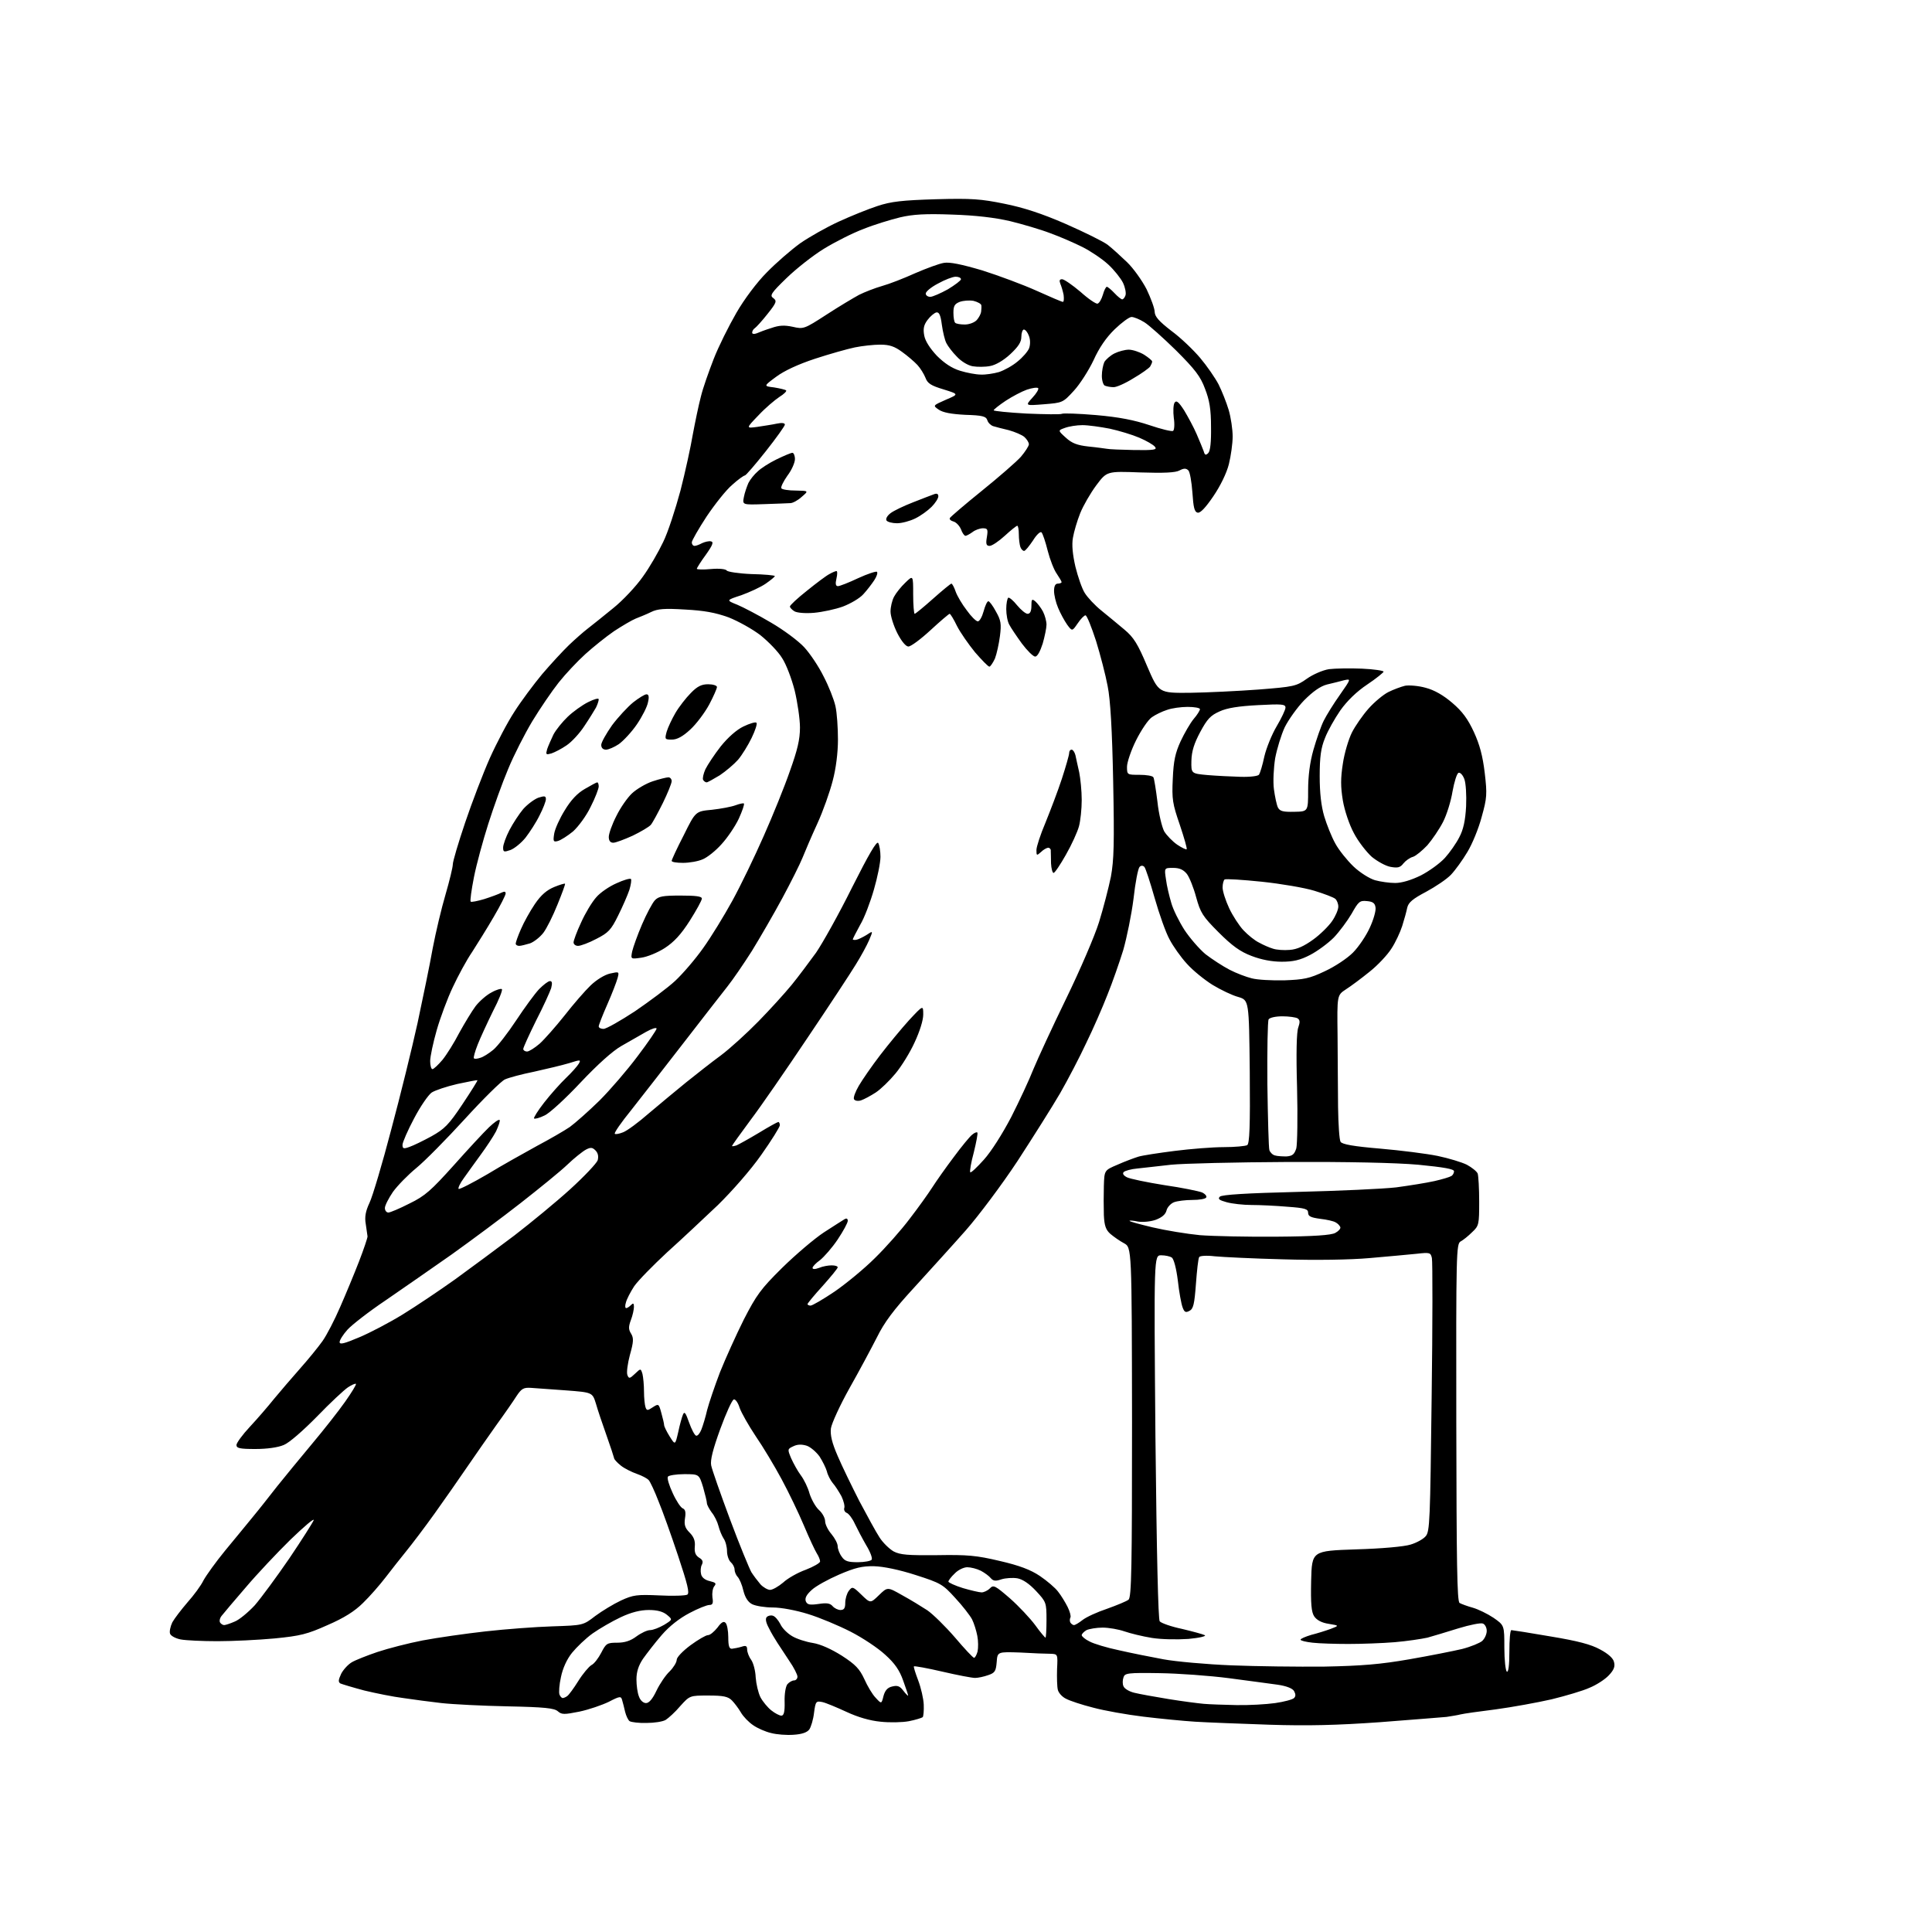 <?xml version="1.0" encoding="UTF-8" standalone="no"?>
<svg 
  version="1.1" 
  xmlns="http://www.w3.org/2000/svg" 
  xmlns:xlink="http://www.w3.org/1999/xlink" 
  xmlns:svg="http://www.w3.org/2000/svg"
  xmlns:rdf="http://www.w3.org/1999/02/22-rdf-syntax-ns#"
  xmlns:cc="http://creativecommons.org/ns#"
  xmlns:dc="http://purl.org/dc/elements/1.1/"
  viewBox="0 0 768 768"
  width="768"
  height="768"
>
<style>svg {background-color: white; }</style>"
<path stroke="none" fill="black" fill-rule="evenodd" d="M315.4,689.6C312.7,689.8 308.7,689.5 306.5,688.9C304.3,688.4 301.1,687.0 299.4,685.8C297.6,684.6 295.4,682.3 294.5,680.7C293.5,679.0 291.9,676.9 290.9,675.9C289.4,674.4 287.5,674.0 281.6,674.0C274.2,674.0 274.2,674.0 270.4,678.2C268.4,680.6 265.7,683.0 264.6,683.7C263.4,684.4 260.0,684.9 257.0,684.9C254.0,685.0 251.0,684.6 250.3,684.2C249.7,683.8 248.9,682.1 248.5,680.5C248.1,678.8 247.6,676.7 247.3,675.8C246.9,674.2 246.4,674.2 242.0,676.5C239.3,677.8 234.1,679.6 230.3,680.4C224.3,681.6 223.3,681.6 221.8,680.3C220.4,679.0 216.4,678.6 201.8,678.3C191.8,678.1 180.0,677.5 175.5,677.0C171.1,676.5 164.3,675.6 160.3,675.0C156.3,674.5 149.4,673.1 144.8,672.0C140.3,670.8 136.0,669.5 135.3,669.2C134.4,668.6 134.5,667.8 135.6,665.4C136.4,663.8 138.3,661.7 139.8,660.8C141.3,659.9 145.9,658.1 150.0,656.7C154.2,655.3 162.3,653.2 168.0,652.1C173.8,651.0 185.0,649.4 193.0,648.5C201.0,647.6 213.0,646.7 219.6,646.5C231.8,646.1 231.8,646.1 236.6,642.4C239.3,640.4 243.9,637.6 246.9,636.2C251.7,634.0 253.2,633.8 262.1,634.2C267.5,634.5 272.5,634.3 273.2,633.9C274.2,633.3 273.3,629.7 269.5,618.3C266.8,610.2 263.3,600.4 261.7,596.6C260.2,592.7 258.5,589.1 257.9,588.4C257.3,587.7 255.2,586.6 253.2,585.9C251.2,585.2 248.3,583.8 246.8,582.6C245.3,581.4 244.1,580.1 244.1,579.6C244.0,579.1 242.7,575.1 241.1,570.6C239.5,566.1 237.6,560.5 236.9,558.0C235.5,553.5 235.5,553.5 225.0,552.7C219.2,552.3 212.9,551.8 211.1,551.7C208.1,551.5 207.3,552.0 205.3,555.0C204.1,556.9 200.5,562.1 197.3,566.5C194.2,570.9 189.0,578.3 185.8,583.0C182.6,587.7 176.8,596.0 172.8,601.6C168.8,607.2 163.7,613.9 161.5,616.6C159.3,619.3 155.6,624.0 153.3,627.0C151.0,630.0 147.0,634.6 144.3,637.2C141.0,640.5 136.7,643.2 130.2,646.0C122.2,649.6 119.4,650.3 109.2,651.3C102.8,651.9 92.5,652.4 86.5,652.4C80.5,652.4 73.9,652.1 71.8,651.7C69.8,651.3 67.9,650.3 67.6,649.4C67.3,648.6 67.7,646.6 68.5,644.9C69.4,643.3 72.1,639.8 74.5,637.0C77.0,634.2 79.9,630.3 80.9,628.2C82.0,626.2 85.8,620.9 89.4,616.5C93.1,612.1 98.0,606.0 100.5,603.0C103.0,600.0 107.3,594.5 110.2,590.8C113.1,587.2 119.3,579.6 124.0,574.0C128.7,568.4 134.6,560.9 137.2,557.2C139.8,553.5 141.7,550.4 141.5,550.1C141.2,549.9 139.8,550.5 138.3,551.5C136.8,552.5 131.2,557.7 126.0,563.1C120.5,568.7 114.9,573.6 112.8,574.4C110.5,575.4 106.1,576.0 101.5,576.0C95.3,576.0 94.0,575.7 94.0,574.4C94.0,573.6 96.4,570.3 99.3,567.2C102.2,564.1 106.6,559.0 109.0,556.0C111.5,553.0 116.1,547.6 119.3,544.0C122.5,540.4 126.5,535.5 128.2,533.1C129.9,530.7 133.0,524.7 135.2,519.6C137.4,514.6 140.8,506.4 142.7,501.5C144.6,496.6 146.1,492.1 146.1,491.5C146.0,490.9 145.7,488.8 145.4,486.6C144.9,483.8 145.3,481.5 146.9,478.1C148.1,475.6 152.0,462.5 155.5,449.1C159.1,435.7 163.8,416.6 166.0,406.6C168.1,396.7 170.9,383.3 172.0,377.0C173.2,370.7 175.5,361.0 177.1,355.6C178.7,350.1 180.0,344.7 180.0,343.6C180.0,342.4 182.2,335.0 184.9,327.0C187.6,319.0 192.0,307.5 194.7,301.4C197.4,295.4 201.8,287.0 204.5,282.9C207.1,278.8 212.1,272.1 215.5,268.0C219.0,263.9 223.8,258.7 226.2,256.4C228.5,254.2 231.9,251.2 233.6,249.9C235.3,248.6 239.9,244.9 243.7,241.8C247.6,238.7 252.9,233.0 255.5,229.3C258.2,225.6 261.8,219.3 263.6,215.5C265.5,211.7 268.5,202.4 270.5,195.0C272.4,187.6 274.6,177.5 275.4,172.7C276.3,167.9 277.7,161.1 278.6,157.7C279.4,154.3 281.8,147.6 283.7,142.7C285.6,137.8 289.7,129.6 292.7,124.4C295.8,119.0 300.9,112.2 304.8,108.3C308.5,104.5 314.5,99.3 318.1,96.7C321.7,94.2 328.6,90.3 333.4,88.1C338.2,85.9 345.1,83.1 348.8,81.9C354.2,80.1 358.7,79.6 372.0,79.2C386.3,78.8 390.0,79.1 399.3,81.0C406.8,82.5 414.2,84.9 423.6,89.0C431.1,92.3 438.6,96.0 440.3,97.3C442.1,98.7 445.5,101.8 448.0,104.2C450.5,106.6 454.0,111.5 455.8,115.0C457.5,118.6 459.0,122.6 459.0,124.0C459.1,125.9 460.7,127.7 465.6,131.5C469.3,134.2 474.4,139.1 477.1,142.3C479.8,145.5 483.1,150.3 484.4,152.8C485.7,155.4 487.5,159.9 488.4,162.9C489.3,165.9 490.0,170.7 490.0,173.5C490.0,176.3 489.3,181.3 488.5,184.5C487.6,188.1 485.1,193.2 482.3,197.3C479.3,201.7 477.2,204.0 476.1,203.8C474.8,203.5 474.4,201.8 474.0,195.8C473.7,191.6 473.0,187.6 472.4,187.0C471.5,186.1 470.6,186.1 468.9,187.0C467.3,187.9 462.7,188.1 453.3,187.8C440.0,187.3 440.0,187.3 435.8,192.9C433.5,196.0 430.6,201.0 429.4,204.0C428.2,207.0 426.9,211.4 426.5,213.8C426.0,216.6 426.4,220.5 427.5,225.3C428.5,229.3 430.1,234.0 431.2,235.7C432.3,237.5 435.3,240.7 437.8,242.7C440.4,244.8 444.5,248.2 447.0,250.3C450.7,253.4 452.3,256.0 456.0,264.8C460.6,275.5 460.6,275.5 473.0,275.4C479.9,275.3 492.2,274.7 500.3,274.1C514.3,273.0 515.3,272.8 519.5,269.8C521.9,268.1 525.8,266.4 528.3,266.0C530.8,265.7 536.7,265.6 541.4,265.8C546.1,266.0 550.0,266.6 550.0,267.0C550.0,267.3 547.1,269.7 543.5,272.1C539.3,274.9 535.5,278.6 532.8,282.4C530.6,285.6 527.8,290.5 526.7,293.4C525.1,297.3 524.6,300.8 524.6,308.5C524.6,315.3 525.2,320.4 526.4,324.5C527.4,327.8 529.3,332.6 530.8,335.3C532.2,337.9 535.5,342.0 538.0,344.4C540.6,346.9 544.5,349.3 546.6,349.9C548.8,350.5 552.3,351.0 554.6,351.0C557.2,351.0 560.9,349.9 564.8,348.0C568.1,346.3 572.4,343.2 574.4,341.0C576.3,338.9 578.9,335.2 580.1,332.8C581.7,329.8 582.5,326.2 582.8,320.5C583.0,316.0 582.7,311.3 582.1,309.7C581.5,308.1 580.5,307.0 579.8,307.2C579.1,307.5 578.1,310.8 577.4,314.6C576.8,318.4 575.1,323.9 573.6,326.8C572.1,329.7 569.3,333.8 567.4,336.0C565.4,338.1 562.9,340.2 561.7,340.6C560.5,340.9 558.8,342.1 557.9,343.2C556.6,344.9 555.6,345.1 552.8,344.6C550.9,344.3 547.5,342.4 545.3,340.6C543.2,338.7 539.9,334.5 538.2,331.2C536.4,327.9 534.5,322.3 533.8,318.2C532.9,312.7 532.9,309.4 533.8,303.6C534.4,299.4 536.1,293.8 537.4,291.2C538.7,288.6 541.7,284.3 544.0,281.7C546.3,279.1 549.9,276.1 551.9,275.1C553.9,274.1 556.9,273.0 558.5,272.6C560.1,272.3 563.9,272.6 566.7,273.4C570.2,274.3 573.8,276.4 577.3,279.4C581.3,282.8 583.5,285.8 585.9,291.0C588.2,296.0 589.4,300.5 590.2,307.2C591.2,315.7 591.1,317.2 589.0,324.7C587.8,329.3 585.2,335.6 583.3,338.7C581.4,341.9 578.5,345.9 576.8,347.7C575.1,349.5 570.6,352.5 566.9,354.5C561.6,357.3 559.9,358.7 559.4,360.8C559.1,362.3 558.2,365.6 557.4,368.1C556.6,370.6 554.7,374.7 553.1,377.1C551.6,379.5 547.7,383.7 544.4,386.3C541.2,388.9 536.9,392.1 535.0,393.3C531.5,395.6 531.5,395.6 531.7,411.5C531.7,420.3 531.9,433.1 531.9,440.0C532.0,446.9 532.4,453.1 532.9,453.9C533.6,454.9 538.0,455.7 548.7,456.6C556.8,457.3 567.1,458.6 571.5,459.5C575.8,460.4 581.1,462.0 583.1,463.0C585.1,464.1 587.0,465.6 587.4,466.5C587.7,467.4 588.0,472.4 588.0,477.7C588.0,486.7 587.9,487.3 585.2,489.8C583.7,491.3 581.6,493.0 580.6,493.5C578.9,494.5 578.8,498.0 578.9,565.4C579.0,621.4 579.2,636.5 580.2,637.2C580.9,637.6 583.3,638.5 585.5,639.1C587.6,639.7 591.3,641.5 593.7,643.1C598.0,646.1 598.0,646.1 598.0,655.0C598.0,659.9 598.5,664.2 599.0,664.5C599.6,664.9 600.0,662.0 600.0,656.6C600.0,651.9 600.3,648.0 600.8,648.0C601.2,648.0 608.2,649.1 616.3,650.5C627.2,652.3 632.5,653.7 636.1,655.7C639.3,657.4 641.3,659.2 641.6,660.7C642.1,662.5 641.5,663.9 639.5,666.0C638.0,667.6 634.6,669.8 631.9,670.9C629.3,672.1 622.5,674.1 616.8,675.5C611.1,676.8 601.2,678.6 594.6,679.5C588.1,680.3 581.8,681.2 580.6,681.5C579.5,681.8 576.9,682.2 575.0,682.5C573.1,682.7 561.1,683.6 548.5,684.6C531.5,685.8 520.0,686.1 504.5,685.6C492.9,685.2 479.7,684.7 475.0,684.4C470.3,684.1 461.1,683.2 454.5,682.4C447.9,681.6 438.9,680.0 434.5,678.8C430.1,677.7 425.3,676.1 423.8,675.3C422.3,674.6 420.8,673.0 420.5,671.7C420.2,670.5 420.1,666.8 420.2,663.5C420.5,657.5 420.5,657.5 417.5,657.4C415.9,657.4 410.4,657.2 405.5,656.9C396.5,656.6 396.5,656.6 396.2,660.7C395.9,664.3 395.5,665.0 392.8,665.9C391.1,666.5 388.8,667.0 387.6,667.0C386.4,667.0 380.6,665.9 374.6,664.5C368.6,663.1 363.5,662.2 363.3,662.4C363.1,662.6 363.9,665.1 365.0,668.0C366.1,670.9 367.1,675.2 367.2,677.6C367.3,679.9 367.1,682.2 366.8,682.6C366.4,682.9 363.9,683.7 361.3,684.2C358.7,684.7 353.6,684.8 350.0,684.4C345.8,684.0 341.0,682.6 336.5,680.5C332.6,678.7 328.3,676.9 326.9,676.6C324.4,676.1 324.2,676.3 323.6,680.8C323.3,683.5 322.4,686.5 321.7,687.5C320.8,688.7 318.7,689.4 315.4,689.6zM310.6,682.0C311.6,682.0 312.0,680.5 311.9,676.5C311.8,673.4 312.3,670.4 313.0,669.5C313.7,668.7 314.9,668.0 315.6,668.0C316.4,668.0 317.0,667.3 317.0,666.5C317.0,665.7 315.6,662.9 313.8,660.3C312.1,657.7 309.9,654.4 309.0,653.0C308.1,651.6 306.5,649.0 305.6,647.1C304.4,644.9 304.2,643.4 304.8,642.8C305.4,642.2 306.5,642.0 307.3,642.3C308.2,642.6 309.4,644.1 310.2,645.6C310.9,647.2 313.0,649.3 314.9,650.4C316.7,651.5 320.5,652.7 323.1,653.1C326.2,653.6 330.4,655.5 334.7,658.2C340.1,661.7 341.7,663.4 343.6,667.5C344.8,670.2 346.8,673.6 348.1,674.9C350.4,677.4 350.4,677.4 351.2,674.2C351.8,672.0 352.8,670.8 354.7,670.4C356.7,669.9 357.7,670.2 359.1,672.1C360.1,673.4 361.0,674.3 361.0,674.0C361.0,673.7 360.1,671.0 359.0,668.0C357.6,664.0 355.7,661.2 351.9,657.8C349.0,655.1 342.8,651.0 338.1,648.6C333.4,646.2 325.8,643.0 321.2,641.6C316.4,640.1 310.5,639.0 307.2,639.0C304.1,639.0 300.4,638.4 299.0,637.7C297.4,636.9 296.2,635.1 295.5,632.3C295.0,630.0 293.9,627.5 293.2,626.8C292.6,626.2 292.0,624.8 292.0,623.9C292.0,623.0 291.3,621.7 290.5,621.0C289.7,620.3 289.0,618.3 289.0,616.6C289.0,614.9 288.4,612.6 287.6,611.5C286.9,610.4 286.0,608.2 285.6,606.6C285.2,605.0 284.0,602.5 282.9,601.2C281.9,599.8 281.0,598.2 281.0,597.5C281.0,596.9 280.3,594.0 279.5,591.2C277.9,586.0 277.9,586.0 272.0,586.0C268.8,586.0 265.8,586.5 265.5,587.0C265.1,587.6 266.0,590.5 267.4,593.5C268.8,596.6 270.6,599.3 271.4,599.6C272.4,600.0 272.7,601.1 272.3,603.5C271.9,606.1 272.3,607.4 274.1,609.2C275.8,610.9 276.4,612.5 276.2,614.7C276.0,617.0 276.4,618.2 277.9,619.2C279.3,620.0 279.6,620.8 279.0,622.0C278.5,622.9 278.4,624.6 278.7,625.8C279.0,627.1 280.3,628.1 282.1,628.5C284.5,629.1 284.9,629.4 283.9,630.6C283.3,631.4 283.0,633.3 283.2,635.0C283.6,637.3 283.3,638.0 282.0,638.0C281.0,638.0 277.5,639.4 274.1,641.2C270.1,643.3 266.1,646.4 263.0,650.0C260.4,653.0 257.1,657.3 255.6,659.4C253.8,662.1 253.0,664.6 253.0,667.6C253.0,669.9 253.4,673.0 254.0,674.4C254.5,675.9 255.7,677.0 256.8,677.0C258.0,677.0 259.4,675.4 261.0,672.0C262.3,669.3 264.6,665.9 266.2,664.4C267.7,662.9 269.0,660.8 269.0,659.8C269.0,658.8 271.4,656.3 274.5,654.0C277.5,651.8 280.6,650.0 281.4,650.0C282.3,650.0 283.9,648.6 285.2,647.0C286.7,644.9 287.7,644.3 288.4,645.1C289.0,645.6 289.5,648.2 289.5,650.8C289.5,654.4 289.9,655.5 291.0,655.4C291.8,655.3 293.5,655.0 294.8,654.6C296.5,654.0 297.0,654.3 297.0,655.7C297.0,656.7 297.7,658.6 298.6,659.8C299.5,661.1 300.3,664.2 300.4,666.8C300.6,669.4 301.4,672.9 302.3,674.7C303.2,676.4 305.2,678.8 306.6,679.9C308.1,681.1 309.9,682.0 310.6,682.0zM491.5,677.8C496.4,677.9 503.4,677.5 506.9,677.0C510.4,676.5 513.8,675.6 514.4,675.0C515.1,674.3 515.1,673.5 514.4,672.2C513.7,671.1 511.3,670.2 507.9,669.7C504.9,669.3 496.2,668.1 488.5,667.1C480.8,666.1 468.3,665.2 460.8,665.1C448.2,664.9 447.1,665.1 446.6,666.8C446.2,667.9 446.2,669.5 446.6,670.3C446.9,671.2 448.8,672.4 450.9,672.9C452.9,673.4 459.0,674.5 464.5,675.4C470.0,676.3 476.3,677.1 478.5,677.3C480.7,677.5 486.6,677.7 491.5,677.8zM223.7,675.0C224.1,675.0 225.0,674.6 225.5,674.2C226.1,673.8 228.1,671.1 229.9,668.2C231.7,665.3 234.1,662.5 235.1,661.9C236.2,661.4 237.9,659.1 239.0,657.0C240.9,653.3 241.3,653.0 245.3,653.0C248.3,653.0 250.6,652.3 253.0,650.5C254.9,649.1 257.3,648.0 258.4,648.0C259.6,648.0 262.1,647.0 264.0,645.9C267.4,643.8 267.4,643.8 265.1,641.9C263.5,640.6 261.2,640.0 257.9,640.0C254.6,640.0 250.9,640.9 246.7,642.9C243.3,644.5 238.3,647.4 235.6,649.3C232.8,651.3 229.2,654.8 227.4,657.0C225.3,659.6 223.7,663.2 223.0,666.6C222.3,669.7 222.1,672.8 222.4,673.6C222.7,674.4 223.3,675.0 223.7,675.0zM526.5,662.5C541.4,662.2 548.7,661.6 560.2,659.6C568.3,658.2 577.8,656.3 581.2,655.5C584.7,654.6 588.3,653.1 589.2,652.3C590.2,651.4 591.0,649.6 591.0,648.3C591.0,647.0 590.3,645.7 589.5,645.4C588.7,645.0 584.3,645.9 579.7,647.3C575.2,648.7 569.6,650.4 567.4,651.0C565.1,651.5 559.2,652.4 554.4,652.8C549.5,653.2 541.2,653.5 536.0,653.5C530.8,653.5 524.4,653.3 521.8,653.0C519.1,652.7 517.0,652.2 517.0,651.8C517.0,651.4 518.9,650.6 521.2,649.9C523.6,649.3 527.1,648.2 529.0,647.5C532.4,646.2 532.4,646.2 528.2,645.5C525.4,645.1 523.4,644.0 522.4,642.5C521.3,640.8 521.0,637.6 521.2,628.4C521.5,616.5 521.5,616.5 539.0,615.9C549.3,615.6 558.2,614.8 560.7,614.0C563.1,613.3 565.8,611.8 566.7,610.7C568.4,608.9 568.5,604.5 569.1,555.6C569.5,526.4 569.5,501.4 569.2,500.1C568.7,497.9 568.4,497.8 563.1,498.4C560.0,498.7 551.6,499.5 544.5,500.1C536.7,500.8 523.0,501.0 510.0,500.6C498.2,500.3 486.0,499.7 482.9,499.4C479.6,499.0 477.0,499.2 476.7,499.7C476.3,500.3 475.8,505.1 475.4,510.4C474.8,518.4 474.4,520.3 472.8,521.1C471.3,521.9 470.8,521.6 470.1,519.7C469.6,518.4 468.7,513.6 468.2,509.0C467.6,504.2 466.6,500.4 465.8,499.9C465.1,499.4 463.2,499.0 461.6,499.0C458.7,499.0 458.7,499.0 459.3,571.1C459.8,618.3 460.4,643.7 461.0,644.5C461.6,645.2 465.5,646.6 469.8,647.5C474.0,648.5 478.1,649.6 478.9,650.0C479.7,650.4 476.8,651.1 472.4,651.5C467.9,651.8 461.7,651.7 457.9,651.1C454.2,650.5 449.3,649.3 447.0,648.5C444.7,647.7 440.8,647.0 438.3,647.0C435.9,647.0 433.0,647.5 431.9,648.0C430.9,648.6 430.0,649.5 430.0,650.0C430.0,650.5 431.4,651.7 433.1,652.5C434.7,653.4 440.0,655.0 444.8,656.0C449.6,657.1 457.6,658.7 462.5,659.6C467.4,660.5 479.6,661.6 489.5,662.0C499.4,662.4 516.0,662.6 526.5,662.5zM387.2,659.0C387.6,659.0 388.2,657.9 388.6,656.5C388.9,655.1 388.9,652.3 388.5,650.3C388.1,648.2 387.2,645.3 386.4,643.7C385.6,642.2 382.6,638.3 379.7,635.2C374.8,629.8 374.0,629.3 364.0,626.1C357.5,624.0 351.2,622.7 347.5,622.6C342.7,622.5 339.9,623.2 333.6,625.9C329.2,627.8 324.3,630.5 322.7,632.0C320.6,633.9 319.9,635.2 320.3,636.5C320.9,637.9 321.8,638.1 325.4,637.6C328.6,637.1 330.0,637.3 331.0,638.5C331.7,639.3 333.1,640.0 334.1,640.0C335.5,640.0 336.0,639.3 336.0,637.2C336.0,635.6 336.6,633.5 337.4,632.4C338.8,630.6 339.0,630.6 342.4,633.9C346.0,637.4 346.0,637.4 349.4,634.1C352.8,630.8 352.8,630.8 358.6,634.1C361.9,635.9 366.3,638.6 368.6,640.1C370.8,641.6 375.8,646.5 379.6,650.9C383.4,655.4 386.8,659.0 387.2,659.0zM415.6,651.0C415.8,651.0 416.0,647.8 416.0,644.0C416.0,637.1 415.9,636.8 411.9,632.5C409.2,629.6 406.6,627.8 404.4,627.4C402.6,627.1 399.7,627.3 398.1,627.8C395.8,628.6 394.9,628.5 393.9,627.4C393.2,626.5 391.4,625.2 389.9,624.4C388.3,623.6 385.9,623.0 384.5,623.0C383.1,623.0 380.8,624.1 379.5,625.5C378.1,626.8 377.0,628.3 377.0,628.7C377.0,629.1 379.6,630.3 382.8,631.3C385.9,632.2 389.3,633.0 390.2,633.0C391.1,633.0 392.6,632.3 393.5,631.4C394.9,629.9 395.6,630.3 401.5,635.4C405.0,638.5 409.5,643.3 411.5,646.0C413.5,648.8 415.4,651.0 415.6,651.0zM89.1,646.0C89.6,646.0 91.5,645.4 93.3,644.6C95.1,643.9 98.7,640.9 101.3,638.1C103.8,635.2 110.0,626.8 115.0,619.5C120.0,612.1 124.3,605.3 124.7,604.3C125.0,603.3 120.9,606.8 115.5,612.0C110.2,617.2 102.1,625.8 97.7,631.0C93.2,636.2 88.9,641.3 88.2,642.2C87.4,643.1 87.1,644.4 87.5,645.0C87.8,645.5 88.6,646.0 89.1,646.0zM426.9,646.0C427.4,646.0 428.9,645.1 430.3,644.0C431.8,642.8 436.2,640.8 440.1,639.5C444.0,638.1 447.9,636.5 448.6,635.9C449.8,635.0 450.0,622.9 450.0,565.3C449.9,495.9 449.9,495.9 446.8,494.2C445.1,493.3 442.7,491.6 441.4,490.5C439.6,488.9 439.0,487.3 438.8,483.0C438.7,480.0 438.7,474.7 438.8,471.4C439.0,465.2 439.0,465.2 444.2,463.0C447.1,461.7 450.9,460.3 452.5,459.8C454.1,459.3 460.7,458.3 467.0,457.5C473.3,456.7 482.1,456.0 486.5,456.0C490.9,456.0 495.1,455.6 495.8,455.2C496.7,454.5 497.0,448.0 496.8,426.0C496.5,397.6 496.5,397.6 492.2,396.3C489.9,395.7 485.3,393.5 482.0,391.5C478.8,389.5 474.2,385.8 471.8,383.1C469.4,380.5 466.3,376.1 464.9,373.4C463.4,370.7 460.8,363.3 459.0,357.0C457.2,350.7 455.4,345.1 454.9,344.6C454.3,344.0 453.6,344.0 453.0,344.6C452.4,345.2 451.3,350.8 450.6,357.2C449.8,363.6 447.9,372.8 446.5,377.7C445.0,382.5 442.2,390.6 440.2,395.5C438.3,400.4 434.5,409.1 431.8,414.6C429.2,420.2 424.5,429.2 421.4,434.6C418.2,440.1 410.6,452.1 404.5,461.5C398.3,470.9 389.0,483.3 383.9,489.1C378.7,495.0 369.5,505.1 363.5,511.7C355.2,520.7 351.5,525.7 348.6,531.6C346.4,535.9 341.5,545.1 337.7,551.8C333.9,558.6 330.6,565.8 330.3,567.8C330.0,570.5 330.7,573.5 333.0,578.8C334.7,582.8 338.6,590.8 341.6,596.7C344.7,602.5 348.2,609.0 349.6,611.1C350.9,613.2 353.5,615.7 355.2,616.7C357.9,618.1 360.9,618.3 372.5,618.2C384.6,618.0 388.1,618.3 397.4,620.5C405.2,622.3 409.7,624.0 413.4,626.5C416.2,628.4 419.5,631.2 420.6,632.7C421.8,634.2 423.5,637.0 424.4,638.8C425.3,640.6 425.8,642.5 425.5,643.0C425.2,643.6 425.2,644.5 425.5,645.0C425.8,645.5 426.5,646.0 426.9,646.0zM306.1,632.0C307.1,632.0 309.4,630.7 311.3,629.1C313.1,627.4 317.2,625.1 320.3,624.0C323.4,622.8 326.0,621.3 326.0,620.7C326.0,620.0 325.4,618.6 324.7,617.5C324.0,616.4 321.7,611.5 319.6,606.5C317.5,601.5 313.5,593.2 310.7,588.0C307.9,582.8 303.3,575.1 300.4,570.9C297.6,566.7 294.7,561.6 294.0,559.6C293.4,557.6 292.3,556.1 291.7,556.3C291.0,556.5 288.6,561.8 286.3,568.1C283.4,576.1 282.3,580.4 282.7,582.5C283.0,584.1 286.4,593.8 290.2,604.0C294.0,614.2 297.9,623.6 298.7,625.0C299.6,626.4 301.2,628.5 302.3,629.8C303.4,631.0 305.2,632.0 306.1,632.0zM341.0,621.0C343.7,621.0 346.2,620.5 346.5,620.0C346.9,619.4 345.9,616.8 344.3,614.2C342.8,611.6 340.8,607.8 339.8,605.7C338.9,603.7 337.4,601.7 336.6,601.4C335.8,601.1 335.4,600.2 335.6,599.5C335.9,598.8 335.4,596.7 334.5,594.8C333.5,593.0 332.0,590.6 331.0,589.5C330.1,588.4 329.0,586.3 328.7,584.9C328.3,583.5 327.0,580.9 325.8,579.0C324.5,577.2 322.2,575.2 320.7,574.7C318.8,574.1 317.0,574.1 315.4,574.9C313.0,576.0 313.0,576.1 314.5,579.7C315.4,581.7 317.1,584.8 318.3,586.4C319.6,588.1 321.2,591.4 321.8,593.7C322.5,595.9 324.1,598.9 325.5,600.2C326.9,601.4 328.0,603.5 328.0,604.7C328.0,605.9 329.1,608.2 330.5,609.8C331.9,611.5 333.0,613.6 333.0,614.7C333.0,615.7 333.7,617.6 334.6,618.8C335.8,620.6 337.1,621.0 341.0,621.0zM269.6,569.3C270.2,566.4 271.1,563.2 271.5,562.3C272.1,560.9 272.6,561.7 273.9,565.4C274.9,568.2 276.1,570.5 276.7,570.7C277.3,570.9 278.2,569.8 278.8,568.3C279.4,566.8 280.5,563.2 281.1,560.5C281.8,557.8 284.1,551.0 286.2,545.5C288.4,540.0 292.7,530.5 295.7,524.5C300.7,514.8 302.4,512.4 310.9,504.0C316.2,498.8 323.7,492.4 327.5,489.9C331.4,487.4 335.1,485.0 335.8,484.6C336.5,484.2 337.0,484.4 337.0,485.3C337.0,486.1 335.2,489.4 333.0,492.7C330.8,496.0 327.6,499.6 326.0,500.9C324.3,502.1 323.0,503.5 323.0,504.0C323.0,504.6 324.0,504.6 325.6,504.0C327.0,503.4 329.2,503.0 330.6,503.0C331.9,503.0 333.0,503.3 333.0,503.8C333.0,504.2 330.3,507.5 327.0,511.2C323.7,514.8 321.0,518.1 321.0,518.4C321.0,518.7 321.6,519.0 322.2,519.0C322.9,519.0 327.2,516.5 331.8,513.4C336.3,510.3 343.6,504.3 347.8,500.1C352.1,495.9 358.3,488.9 361.6,484.5C365.0,480.1 369.0,474.5 370.6,472.0C372.2,469.5 376.0,464.1 379.1,460.0C382.2,455.8 385.5,451.8 386.4,451.1C387.3,450.3 388.3,449.9 388.5,450.2C388.8,450.4 388.1,454.0 387.1,458.1C386.0,462.1 385.4,465.7 385.7,466.0C386.0,466.3 388.4,464.0 391.1,461.0C394.0,457.8 398.5,450.7 402.0,444.0C405.2,437.7 409.2,429.1 410.8,425.0C412.5,420.9 418.3,408.3 423.8,397.0C429.3,385.7 435.2,372.0 436.9,366.5C438.6,361.0 440.7,352.9 441.6,348.5C442.8,341.9 443.0,335.4 442.5,310.5C442.1,290.3 441.4,278.0 440.3,272.7C439.5,268.4 437.4,260.3 435.7,254.8C433.9,249.3 432.1,244.7 431.5,244.6C431.0,244.6 429.6,246.0 428.4,247.8C426.2,251.0 426.2,251.0 424.2,248.3C423.1,246.7 421.5,243.8 420.6,241.6C419.7,239.5 419.0,236.5 419.0,234.9C419.0,233.0 419.5,232.0 420.5,232.0C421.3,232.0 422.0,231.7 422.0,231.4C422.0,231.1 421.1,229.6 420.1,228.1C419.0,226.6 417.4,222.5 416.5,219.0C415.6,215.4 414.5,212.1 414.0,211.6C413.5,211.2 412.0,212.6 410.6,214.9C409.1,217.1 407.6,219.0 407.1,219.0C406.6,219.0 405.9,218.3 405.6,217.4C405.3,216.5 405.0,214.3 405.0,212.4C405.0,210.5 404.7,209.0 404.4,209.0C404.0,209.0 401.8,210.8 399.4,213.0C397.0,215.2 394.3,217.0 393.4,217.0C392.1,217.0 391.8,216.3 392.3,213.5C392.8,210.4 392.6,210.0 390.7,210.0C389.5,210.0 387.6,210.7 386.6,211.5C385.5,212.3 384.2,213.0 383.8,213.0C383.3,213.0 382.5,211.8 382.0,210.4C381.4,209.0 380.1,207.6 379.0,207.3C377.9,207.0 377.3,206.4 377.6,205.9C377.9,205.4 383.6,200.5 390.3,195.1C397.0,189.7 404.0,183.6 405.8,181.6C407.5,179.6 409.0,177.3 409.0,176.6C409.0,175.9 408.2,174.6 407.2,173.7C406.3,172.9 403.5,171.7 401.0,171.0C398.5,170.4 395.7,169.7 394.8,169.4C393.9,169.1 392.8,168.1 392.5,167.1C392.0,165.5 390.6,165.1 383.7,164.9C378.1,164.6 374.8,164.0 373.1,162.8C370.8,161.2 370.8,161.2 376.0,158.9C381.2,156.7 381.2,156.7 375.1,154.8C370.1,153.3 368.7,152.4 367.9,150.2C367.3,148.7 365.9,146.4 364.7,145.1C363.5,143.8 360.7,141.4 358.6,139.9C355.6,137.7 353.6,137.0 349.9,137.0C347.3,137.0 342.7,137.5 339.8,138.1C336.9,138.7 329.8,140.7 324.0,142.6C317.3,144.8 311.7,147.4 308.5,149.8C303.5,153.5 303.5,153.5 307.7,154.0C310.1,154.4 312.2,154.9 312.5,155.2C312.8,155.5 311.6,156.7 309.8,157.8C308.0,159.0 304.2,162.2 301.5,165.1C296.5,170.3 296.5,170.3 301.0,169.7C303.5,169.3 307.0,168.8 308.8,168.4C310.7,168.0 312.0,168.1 312.0,168.8C312.0,169.3 308.6,174.1 304.4,179.4C300.2,184.7 296.5,189.0 296.1,189.0C295.7,189.0 293.4,190.6 291.1,192.7C288.7,194.7 284.2,200.4 280.9,205.3C277.7,210.2 275.0,214.9 275.0,215.6C275.0,216.4 275.5,217.0 276.1,217.0C276.7,217.0 278.0,216.5 279.1,215.9C280.2,215.4 281.8,215.0 282.6,215.2C283.8,215.4 283.3,216.7 280.6,220.5C278.6,223.2 277.0,225.8 277.0,226.1C277.0,226.4 279.5,226.5 282.6,226.2C285.9,225.9 288.5,226.2 288.9,226.8C289.2,227.3 293.7,228.0 298.7,228.2C303.8,228.3 308.0,228.7 308.0,229.0C308.0,229.3 306.4,230.6 304.4,232.0C302.4,233.4 298.0,235.4 294.7,236.6C288.6,238.6 288.6,238.6 293.1,240.4C295.5,241.4 301.6,244.6 306.5,247.5C311.5,250.4 317.4,254.8 319.7,257.3C322.0,259.8 325.5,265.0 327.4,268.9C329.4,272.7 331.5,278.0 332.1,280.7C332.7,283.3 333.1,289.3 333.1,294.0C333.1,299.2 332.3,305.6 331.0,310.4C329.9,314.7 327.2,322.4 324.9,327.4C322.6,332.4 320.0,338.5 319.0,341.0C318.0,343.5 314.4,350.7 311.0,357.0C307.6,363.3 302.1,372.8 298.9,378.0C295.6,383.2 291.2,389.6 289.2,392.1C287.2,394.6 279.3,404.8 271.7,414.6C264.1,424.4 254.7,436.5 250.9,441.3C247.0,446.1 244.0,450.4 244.4,450.7C244.7,451.0 246.2,450.7 247.7,450.1C249.3,449.5 253.9,446.1 258.0,442.5C262.1,439.0 268.8,433.5 272.7,430.3C276.7,427.1 282.9,422.2 286.6,419.5C290.2,416.8 296.9,410.7 301.5,406.0C306.1,401.3 312.0,394.8 314.7,391.5C317.4,388.2 321.7,382.4 324.4,378.7C327.0,374.9 333.5,363.3 338.7,352.8C345.4,339.5 348.5,334.2 349.1,335.1C349.6,335.9 350.0,338.4 350.0,340.6C350.0,342.9 348.8,348.8 347.4,353.6C346.0,358.5 343.6,364.9 341.9,367.7C340.3,370.6 339.0,373.2 339.0,373.4C339.0,373.6 339.6,373.7 340.3,373.6C341.1,373.5 342.9,372.6 344.4,371.7C347.1,369.9 347.1,369.9 345.5,373.7C344.6,375.8 342.2,380.2 340.2,383.4C338.2,386.7 329.6,399.8 321.1,412.4C312.6,425.1 302.4,439.9 298.3,445.3C294.3,450.7 291.0,455.3 291.0,455.5C291.0,455.8 291.8,455.6 292.8,455.3C293.7,454.9 297.7,452.7 301.7,450.3C305.6,447.9 309.1,446.0 309.4,446.0C309.7,446.0 310.0,446.6 310.0,447.3C310.0,448.0 306.7,453.3 302.6,459.1C298.4,465.1 291.0,473.5 285.4,479.0C279.9,484.2 270.9,492.7 265.2,497.8C259.6,503.0 253.7,509.0 252.1,511.3C250.6,513.6 249.1,516.5 248.8,517.8C248.4,519.0 248.5,520.0 248.9,520.0C249.3,520.0 250.1,519.5 250.8,518.8C251.7,517.9 252.0,518.0 252.0,519.5C252.0,520.5 251.5,522.9 250.8,524.7C249.8,527.4 249.8,528.5 250.9,530.2C251.9,531.9 251.9,533.3 250.4,538.6C249.5,542.0 249.0,545.6 249.4,546.6C250.0,548.1 250.3,548.1 252.4,546.1C254.7,543.9 254.7,543.9 255.4,546.2C255.7,547.5 256.0,550.6 256.0,553.2C256.0,555.7 256.3,558.5 256.6,559.4C257.1,560.8 257.4,560.8 259.5,559.4C261.8,557.9 261.9,558.0 262.9,561.7C263.5,563.8 264.0,566.0 264.0,566.5C264.0,567.0 265.0,569.1 266.2,571.0C268.4,574.5 268.4,574.5 269.6,569.3zM142.8,531.6C147.1,529.8 154.9,525.7 160.1,522.5C165.3,519.3 174.7,513.0 181.0,508.5C187.3,503.9 197.9,496.1 204.5,491.1C211.1,486.0 221.1,477.8 226.7,472.7C232.3,467.6 237.2,462.4 237.6,461.2C238.0,459.6 237.7,458.3 236.7,457.3C235.5,456.1 234.8,456.0 232.9,457.0C231.6,457.7 228.2,460.4 225.5,463.0C222.8,465.6 214.4,472.4 207.0,478.2C199.6,484.0 187.2,493.2 179.5,498.7C171.8,504.1 160.0,512.3 153.3,516.9C146.6,521.4 139.8,526.7 138.1,528.6C136.4,530.5 135.0,532.7 135.0,533.5C135.0,534.6 136.9,534.1 142.8,531.6zM507.5,491.6C522.3,491.5 529.2,491.0 530.8,490.1C532.1,489.4 533.0,488.4 532.8,487.8C532.5,487.1 531.7,486.3 530.9,485.9C530.1,485.4 527.4,484.8 524.8,484.5C521.1,484.0 520.0,483.5 520.0,482.1C520.0,480.6 518.8,480.2 511.8,479.7C507.2,479.3 500.8,479.0 497.5,479.0C494.2,479.0 489.8,478.5 487.6,477.9C484.7,477.1 484.0,476.6 484.9,475.7C485.7,474.9 495.5,474.3 515.8,473.8C532.1,473.4 549.8,472.6 555.0,472.0C560.2,471.3 567.1,470.2 570.2,469.5C573.3,468.8 576.3,467.9 576.9,467.5C577.5,467.2 578.0,466.3 578.0,465.6C578.0,464.7 574.0,464.0 563.8,463.0C554.8,462.2 535.5,461.8 512.0,461.9C491.4,462.0 470.4,462.5 465.5,463.0C460.6,463.6 454.5,464.2 452.1,464.5C449.7,464.7 447.2,465.4 446.7,465.9C446.1,466.5 446.6,467.3 448.0,468.0C449.2,468.6 455.9,470.0 462.8,471.1C469.8,472.1 476.5,473.5 477.8,474.0C479.1,474.6 479.8,475.5 479.5,476.0C479.2,476.6 476.7,477.0 474.0,477.0C471.3,477.0 468.0,477.4 466.7,477.9C465.4,478.4 464.0,479.9 463.7,481.2C463.3,482.8 461.8,484.0 459.4,484.9C457.4,485.6 454.4,485.9 452.4,485.6C450.5,485.2 449.0,485.1 449.0,485.3C449.0,485.6 453.2,486.7 458.2,487.9C463.3,489.1 471.8,490.5 477.0,491.0C482.2,491.4 495.9,491.7 507.5,491.6zM154.4,482.0C155.1,482.0 158.9,480.4 162.8,478.4C169.0,475.4 171.4,473.2 180.4,463.2C186.1,456.8 192.4,450.0 194.4,448.1C196.4,446.2 198.2,444.9 198.6,445.2C198.9,445.5 198.2,447.5 197.2,449.7C196.1,451.8 193.3,456.0 191.1,459.0C188.9,462.0 185.9,466.2 184.4,468.3C182.9,470.3 182.0,472.3 182.3,472.6C182.6,472.9 187.7,470.3 193.7,466.8C199.6,463.2 208.6,458.2 213.5,455.5C218.4,452.9 224.3,449.5 226.5,448.0C228.7,446.4 234.0,441.7 238.3,437.5C242.6,433.2 249.4,425.3 253.5,419.8C257.6,414.4 261.0,409.4 261.0,408.9C261.0,408.3 259.1,408.9 256.8,410.2C254.4,411.6 250.0,414.1 247.0,415.8C243.5,417.8 237.6,423.1 230.8,430.3C224.9,436.6 218.5,442.5 216.5,443.4C214.5,444.4 212.6,444.9 212.3,444.6C212.0,444.4 213.8,441.5 216.3,438.3C218.8,435.1 222.7,430.7 225.0,428.5C227.3,426.3 229.6,423.7 230.1,422.8C231.0,421.2 230.7,421.2 226.3,422.6C223.6,423.4 217.4,424.9 212.4,426.0C207.4,427.0 202.2,428.4 200.7,429.1C199.3,429.7 192.1,436.8 184.8,444.8C177.5,452.8 168.8,461.6 165.5,464.3C162.2,467.0 158.0,471.3 156.2,473.8C154.5,476.3 153.0,479.2 153.0,480.2C153.0,481.2 153.6,482.0 154.4,482.0zM511.4,459.7C513.8,459.5 514.5,458.9 515.3,456.5C515.7,454.9 515.9,444.0 515.6,432.3C515.2,418.8 515.4,410.1 516.1,408.4C516.8,406.3 516.8,405.5 515.8,404.8C515.1,404.4 512.4,404.0 509.8,404.0C507.1,404.0 504.8,404.5 504.3,405.2C503.9,405.9 503.7,417.5 503.8,431.0C504.0,444.5 504.3,456.3 504.6,457.2C504.9,458.1 505.9,459.1 506.8,459.3C507.7,459.6 509.8,459.7 511.4,459.7zM162.8,455.9C164.3,455.4 168.2,453.5 171.5,451.7C176.7,448.8 178.4,447.1 183.8,439.0C187.2,433.9 189.9,429.6 189.8,429.4C189.6,429.3 186.0,430.0 181.8,430.9C177.5,431.9 173.0,433.4 171.6,434.3C170.3,435.2 167.1,439.8 164.6,444.6C162.1,449.3 160.0,454.1 160.0,455.1C160.0,456.6 160.4,456.8 162.8,455.9zM342.3,437.4C341.1,437.8 339.9,437.6 339.5,437.0C339.1,436.4 340.0,434.0 341.4,431.6C342.8,429.2 346.6,423.7 349.9,419.4C353.2,415.1 358.4,408.8 361.4,405.5C367.0,399.5 367.0,399.5 367.0,403.3C367.0,405.6 365.6,410.0 363.6,414.3C361.8,418.3 358.4,423.8 356.0,426.7C353.6,429.6 350.1,433.0 348.1,434.3C346.1,435.6 343.5,437.0 342.3,437.4zM171.9,425.0C172.4,425.0 174.2,423.3 175.9,421.3C177.6,419.2 180.6,414.4 182.6,410.5C184.7,406.7 187.6,401.9 189.1,399.9C190.6,398.0 193.4,395.5 195.4,394.5C197.3,393.4 199.2,392.9 199.5,393.2C199.9,393.5 198.3,397.5 196.0,401.9C193.8,406.4 191.0,412.4 189.9,415.2C188.8,418.0 188.1,420.5 188.4,420.7C188.6,421.0 189.8,420.9 190.9,420.5C192.1,420.2 194.4,418.7 196.1,417.3C197.8,415.9 201.9,410.6 205.2,405.6C208.5,400.6 212.6,395.0 214.3,393.2C216.0,391.5 217.9,390.0 218.6,390.0C219.5,390.0 219.6,390.8 219.1,392.8C218.6,394.3 216.0,400.1 213.1,405.7C210.3,411.4 208.0,416.4 208.0,417.0C208.0,417.5 208.7,418.0 209.5,418.0C210.3,418.0 212.5,416.6 214.5,414.9C216.4,413.2 220.9,408.1 224.4,403.7C227.9,399.2 232.6,393.8 234.8,391.7C237.1,389.5 240.3,387.5 242.5,387.0C246.1,386.2 246.2,386.2 245.5,388.8C245.1,390.3 243.3,395.0 241.4,399.3C239.5,403.6 238.0,407.5 238.0,408.0C238.0,408.6 238.9,409.0 239.9,409.0C241.0,409.0 246.6,405.8 252.4,402.0C258.1,398.1 265.4,392.7 268.4,389.9C271.4,387.1 276.4,381.3 279.5,376.9C282.6,372.6 287.8,364.1 291.1,358.1C294.4,352.1 300.0,340.5 303.6,332.3C307.2,324.2 311.9,312.6 314.0,306.5C317.0,298.1 318.0,294.0 318.0,289.2C318.0,285.8 317.0,279.1 315.9,274.5C314.7,269.8 312.5,264.0 310.9,261.6C309.4,259.1 305.5,255.1 302.4,252.6C299.2,250.1 293.4,246.9 289.6,245.4C284.3,243.5 279.9,242.7 272.3,242.3C264.2,241.8 261.4,242.0 258.8,243.3C257.0,244.2 254.2,245.3 252.7,245.9C251.2,246.5 247.3,248.8 244.1,250.9C240.9,253.1 235.8,257.2 232.7,260.0C229.6,262.8 224.8,267.9 222.1,271.3C219.4,274.7 214.7,281.6 211.6,286.7C208.6,291.7 204.2,300.3 202.0,305.7C199.7,311.1 196.2,320.9 194.1,327.5C192.0,334.1 189.4,343.6 188.4,348.7C187.4,353.8 186.8,358.1 187.1,358.4C187.3,358.7 189.8,358.2 192.5,357.4C195.3,356.5 198.3,355.4 199.2,354.9C200.5,354.3 201.0,354.3 201.0,355.2C201.0,355.8 198.9,360.0 196.3,364.4C193.7,368.9 189.8,375.1 187.7,378.4C185.5,381.6 182.1,387.9 180.0,392.4C177.9,396.8 175.0,404.6 173.6,409.5C172.2,414.4 171.0,420.0 171.0,421.8C171.0,423.5 171.4,425.0 171.9,425.0zM510.5,389.7C518.3,389.4 520.5,389.0 526.6,386.1C530.7,384.2 535.5,381.0 537.8,378.7C540.1,376.4 543.1,371.9 544.5,368.8C546.0,365.6 547.0,362.0 546.8,360.8C546.6,359.0 545.7,358.4 543.4,358.2C540.5,357.9 540.0,358.4 537.3,363.2C535.6,366.1 532.4,370.4 530.2,372.7C527.9,375.0 523.7,378.1 520.8,379.6C516.8,381.7 514.0,382.3 509.5,382.3C505.6,382.3 501.4,381.5 497.5,380.0C493.0,378.3 489.8,376.0 484.4,370.6C478.0,364.2 477.2,362.8 475.5,356.7C474.5,352.9 472.8,348.7 471.8,347.4C470.4,345.7 468.9,345.0 466.3,345.0C462.8,345.0 462.8,345.0 463.5,349.6C463.8,352.1 464.8,356.2 465.6,358.9C466.3,361.5 468.7,366.3 470.8,369.6C472.9,372.8 476.7,377.2 479.2,379.3C481.8,381.3 486.1,384.1 488.8,385.5C491.5,386.9 495.5,388.4 497.6,388.9C499.8,389.5 505.6,389.8 510.5,389.7zM254.9,380.7C250.7,381.3 250.7,381.3 251.3,378.2C251.7,376.5 253.4,371.7 255.2,367.5C257.0,363.3 259.3,359.0 260.3,357.9C261.8,356.3 263.5,356.0 270.5,356.0C276.6,356.0 279.0,356.3 279.0,357.2C279.0,357.9 276.8,361.9 274.2,366.0C270.7,371.5 267.9,374.5 264.2,376.9C261.4,378.7 257.2,380.4 254.9,380.7zM512.7,377.6C515.6,377.4 518.4,376.1 522.0,373.5C524.8,371.5 528.2,368.1 529.5,366.2C530.9,364.2 532.0,361.6 532.0,360.4C532.0,359.2 531.4,357.8 530.8,357.3C530.1,356.7 526.4,355.3 522.5,354.1C518.6,352.9 509.2,351.3 501.6,350.5C493.9,349.7 487.3,349.3 486.8,349.6C486.4,349.9 486.0,351.3 486.0,352.8C486.0,354.3 487.2,358.0 488.6,361.0C490.0,364.0 492.6,368.0 494.3,369.8C496.1,371.7 498.8,373.9 500.5,374.7C502.1,375.6 504.6,376.7 506.0,377.1C507.4,377.6 510.4,377.8 512.7,377.6zM206.4,376.0C205.6,376.0 205.0,375.6 205.0,375.1C205.0,374.6 205.9,372.0 207.1,369.3C208.2,366.7 210.7,362.2 212.6,359.4C215.1,355.7 217.4,353.8 220.3,352.6C222.5,351.7 224.5,351.1 224.6,351.3C224.8,351.4 223.4,355.2 221.6,359.6C219.8,364.1 217.3,369.1 216.0,370.8C214.7,372.5 212.3,374.4 210.7,375.0C209.0,375.5 207.1,376.0 206.4,376.0zM229.8,376.0C228.8,376.0 228.0,375.4 228.0,374.6C228.0,373.9 229.3,370.3 231.0,366.7C232.6,363.1 235.3,358.6 237.0,356.7C238.6,354.8 242.3,352.3 245.1,351.1C247.9,349.8 250.4,349.1 250.8,349.4C251.1,349.7 250.8,351.7 250.2,353.7C249.5,355.8 247.5,360.4 245.7,364.0C242.9,369.7 241.8,370.8 237.1,373.2C234.1,374.8 230.8,376.0 229.8,376.0zM418.8,347.0C418.4,347.0 417.9,345.3 417.8,343.2C417.8,341.2 417.7,338.9 417.7,338.2C417.8,337.6 417.3,337.0 416.7,337.0C416.1,337.0 414.8,337.7 413.8,338.7C412.1,340.2 412.0,340.2 412.0,337.9C412.0,336.6 413.6,331.7 415.6,327.0C417.5,322.3 420.5,314.5 422.1,309.6C423.7,304.7 425.0,300.1 425.0,299.4C425.0,298.6 425.4,298.0 426.0,298.0C426.5,298.0 427.2,299.0 427.5,300.2C427.8,301.5 428.4,304.5 429.0,307.0C429.5,309.5 430.0,314.4 430.0,318.0C430.0,321.6 429.5,326.3 428.9,328.5C428.3,330.7 426.0,335.8 423.7,339.8C421.5,343.7 419.3,347.0 418.8,347.0zM271.5,343.0C269.0,343.0 267.0,342.7 267.0,342.2C267.0,341.8 269.1,337.2 271.8,332.0C276.5,322.5 276.5,322.5 283.0,321.9C286.6,321.5 290.8,320.7 292.4,320.1C294.0,319.5 295.5,319.2 295.7,319.4C296.0,319.7 295.1,322.3 293.7,325.4C292.3,328.4 289.2,333.0 286.8,335.6C284.5,338.2 281.1,340.9 279.3,341.6C277.5,342.4 274.0,343.0 271.5,343.0zM202.9,337.9C200.3,338.8 200.0,338.7 200.0,336.9C200.0,335.8 201.1,332.7 202.5,330.0C203.9,327.3 206.4,323.5 208.0,321.6C209.7,319.7 212.4,317.7 214.0,317.1C216.5,316.3 217.0,316.4 217.0,317.7C217.0,318.5 215.9,321.4 214.5,324.1C213.2,326.8 210.6,330.8 208.9,333.0C207.2,335.1 204.5,337.3 202.9,337.9zM471.7,337.6C472.0,337.4 470.7,333.0 469.0,327.9C466.1,319.5 465.8,317.7 466.2,309.6C466.5,302.4 467.2,299.3 469.3,294.7C470.8,291.5 473.1,287.5 474.5,285.8C475.9,284.2 477.0,282.4 477.0,281.9C477.0,281.4 474.8,281.0 472.1,281.0C469.5,281.0 465.8,281.5 463.9,282.2C462.0,282.8 459.3,284.1 457.9,285.1C456.4,286.1 453.6,290.3 451.6,294.3C449.6,298.3 448.0,303.1 448.0,304.8C448.0,308.0 448.1,308.0 452.9,308.0C455.7,308.0 458.2,308.4 458.5,309.0C458.8,309.5 459.5,313.9 460.1,318.7C460.6,323.5 461.9,328.8 462.8,330.5C463.8,332.1 466.1,334.5 468.0,335.8C469.8,337.0 471.5,337.8 471.7,337.6zM221.8,334.3C220.0,334.8 219.8,334.5 220.3,331.4C220.6,329.5 222.5,325.3 224.5,322.1C226.9,318.1 229.5,315.3 232.5,313.6C234.9,312.2 237.1,311.0 237.4,311.0C237.7,311.0 238.0,311.7 238.0,312.6C238.0,313.5 236.6,317.2 234.8,320.7C233.1,324.3 229.9,328.6 227.8,330.5C225.6,332.3 222.9,334.0 221.8,334.3zM243.8,335.0C242.6,335.0 242.0,334.2 242.0,332.7C242.0,331.4 243.3,327.7 245.0,324.4C246.6,321.1 249.4,317.1 251.2,315.4C253.0,313.7 256.7,311.5 259.4,310.6C262.1,309.7 265.0,309.0 265.7,309.0C266.4,309.0 267.0,309.7 267.0,310.5C267.0,311.4 265.4,315.3 263.5,319.2C261.5,323.2 259.4,327.1 258.7,327.9C258.0,328.7 254.8,330.6 251.5,332.2C248.2,333.7 244.7,335.0 243.8,335.0zM514.5,322.7C520.0,322.6 520.0,322.6 520.0,314.1C520.0,308.5 520.7,303.0 522.1,298.1C523.3,293.9 525.1,288.7 526.2,286.5C527.3,284.3 530.2,279.6 532.7,276.1C537.1,269.8 537.1,269.8 534.3,270.4C532.8,270.8 529.7,271.6 527.5,272.1C524.8,272.8 521.9,274.9 518.4,278.4C515.6,281.3 512.2,286.1 510.7,289.1C509.3,292.1 507.6,297.7 506.9,301.4C506.3,305.2 506.0,310.7 506.4,313.7C506.8,316.7 507.5,320.0 508.0,321.0C508.8,322.5 510.1,322.8 514.5,322.7zM280.9,311.0C280.5,311.0 279.8,310.6 279.5,310.0C279.2,309.5 279.6,307.6 280.4,305.8C281.3,304.0 284.0,299.9 286.5,296.7C289.4,293.1 292.8,290.1 295.5,288.8C298.0,287.6 300.3,286.9 300.7,287.3C301.1,287.7 300.2,290.4 298.8,293.3C297.4,296.2 295.0,300.1 293.4,302.0C291.8,303.8 288.5,306.6 286.1,308.2C283.6,309.7 281.3,311.0 280.9,311.0zM493.2,308.8C497.1,308.9 500.2,308.5 500.5,307.9C500.9,307.3 501.9,304.1 502.6,300.7C503.4,297.3 505.6,291.9 507.5,288.7C509.4,285.5 511.0,282.1 511.0,281.3C511.0,279.9 509.6,279.8 500.1,280.3C492.5,280.7 487.8,281.4 484.8,282.8C481.2,284.4 479.9,285.8 477.1,291.0C474.7,295.5 473.7,298.6 473.6,302.4C473.5,307.5 473.5,307.5 480.0,308.1C483.6,308.4 489.5,308.7 493.2,308.8zM219.2,299.5C217.0,300.1 216.9,300.0 217.5,297.8C217.9,296.6 219.1,293.9 220.0,292.0C221.0,290.1 223.6,286.9 225.7,284.9C227.8,282.9 231.4,280.3 233.8,279.1C236.2,277.9 238.0,277.4 238.0,278.0C238.0,278.6 237.5,280.1 236.9,281.3C236.2,282.5 234.2,285.8 232.3,288.6C230.5,291.4 227.3,294.9 225.2,296.3C223.2,297.7 220.4,299.1 219.2,299.5zM240.9,298.0C239.7,298.0 239.0,297.3 239.0,296.1C239.0,295.1 241.0,291.6 243.3,288.3C245.7,285.1 249.5,281.0 251.7,279.2C254.0,277.4 256.3,276.0 257.0,276.0C257.9,276.0 258.1,277.0 257.6,279.1C257.3,280.9 255.3,284.8 253.2,287.9C251.1,291.0 247.8,294.5 246.0,295.8C244.2,297.0 241.9,298.0 240.9,298.0zM267.1,294.0C264.3,294.0 264.2,293.9 265.0,290.9C265.5,289.2 267.1,285.8 268.5,283.4C269.9,281.0 272.7,277.4 274.6,275.5C277.2,272.8 278.9,272.0 281.5,272.0C283.4,272.0 285.0,272.5 285.0,273.1C285.0,273.7 283.6,276.9 281.9,280.1C280.1,283.4 276.8,287.8 274.4,290.0C271.4,292.8 269.1,294.0 267.1,294.0zM393.3,265.0C392.8,265.0 390.3,262.4 387.6,259.3C385.0,256.1 381.7,251.4 380.4,248.8C379.1,246.1 377.8,244.0 377.5,244.0C377.2,244.0 373.8,246.9 369.9,250.5C366.0,254.1 362.1,257.0 361.1,257.0C360.1,257.0 358.4,255.0 356.7,251.7C355.2,248.7 354.0,244.9 354.0,243.1C354.0,241.3 354.6,238.7 355.4,237.2C356.2,235.7 358.2,233.2 359.9,231.6C363.0,228.6 363.0,228.6 363.0,236.3C363.0,240.5 363.3,244.0 363.6,244.0C363.9,244.0 367.2,241.3 370.9,238.0C374.6,234.7 377.9,232.0 378.2,232.0C378.5,232.0 379.3,233.4 379.9,235.2C380.5,236.9 382.5,240.3 384.3,242.6C386.0,245.0 388.0,247.0 388.7,247.0C389.4,247.0 390.4,245.2 391.0,243.0C391.6,240.8 392.4,239.0 392.9,239.0C393.3,239.0 394.7,240.8 395.9,243.1C397.9,246.6 398.1,248.0 397.5,252.8C397.1,255.9 396.2,260.0 395.5,261.8C394.7,263.5 393.7,265.0 393.3,265.0zM411.5,261.0C410.7,261.0 408.3,258.6 406.2,255.8C404.1,252.9 401.8,249.5 401.2,248.3C400.5,247.1 400.0,244.3 400.0,242.1C400.0,239.9 400.4,237.9 400.8,237.6C401.2,237.4 402.8,238.7 404.3,240.6C405.9,242.5 407.7,244.0 408.5,244.0C409.5,244.0 410.0,242.9 410.0,240.9C410.0,238.2 410.2,237.9 411.6,239.1C412.4,239.8 413.8,241.6 414.6,243.1C415.4,244.7 416.0,247.0 416.0,248.3C416.0,249.6 415.3,253.0 414.5,255.8C413.5,258.9 412.4,261.0 411.5,261.0zM323.6,243.6C320.1,243.9 316.8,243.6 315.8,243.0C314.8,242.4 314.0,241.5 314.0,241.1C314.0,240.6 317.0,237.8 320.8,234.8C324.5,231.8 328.5,228.8 329.7,228.2C330.9,227.5 332.2,227.0 332.5,227.0C332.9,227.0 332.9,228.3 332.5,230.0C332.0,232.1 332.2,233.0 333.1,233.0C333.8,233.0 337.4,231.6 341.2,229.8C344.9,228.1 348.3,227.0 348.6,227.3C349.0,227.7 348.5,229.2 347.5,230.7C346.5,232.2 344.6,234.7 343.2,236.2C341.8,237.8 338.2,239.9 335.1,241.1C332.1,242.2 326.9,243.3 323.6,243.6zM356.6,208.0C354.7,208.0 352.8,207.5 352.4,206.9C352.0,206.2 352.7,205.0 354.0,204.0C355.3,203.0 359.3,201.1 362.9,199.7C366.5,198.3 370.3,196.8 371.2,196.5C372.4,196.0 373.0,196.3 373.0,197.3C373.0,198.1 371.8,200.0 370.3,201.5C368.8,203.0 365.9,205.1 363.8,206.1C361.8,207.1 358.5,208.0 356.6,208.0zM303.8,200.4C295.1,200.7 295.1,200.7 295.7,197.6C296.0,195.9 296.9,193.4 297.5,192.0C298.2,190.6 299.9,188.5 301.2,187.4C302.4,186.2 305.8,184.0 308.7,182.6C311.6,181.2 314.4,180.0 315.0,180.0C315.5,180.0 316.0,181.1 316.0,182.5C316.0,183.9 314.7,186.9 313.0,189.1C311.4,191.4 310.3,193.6 310.6,194.1C310.9,194.6 313.5,195.0 316.3,195.0C321.5,195.1 321.5,195.1 318.7,197.5C317.2,198.9 315.1,200.0 314.2,200.0C313.3,200.1 308.6,200.2 303.8,200.4zM480.3,180.1C481.1,179.3 481.5,175.7 481.4,169.7C481.4,162.7 480.8,159.1 479.0,154.5C477.2,149.6 475.0,146.8 467.5,139.3C462.4,134.3 456.7,129.2 454.9,128.1C453.0,126.9 450.7,126.0 449.8,126.0C448.9,126.0 445.9,128.2 443.1,130.9C439.7,134.2 436.9,138.3 434.7,143.2C432.8,147.2 429.3,152.7 426.9,155.3C422.5,160.1 422.4,160.1 415.0,160.7C407.5,161.3 407.5,161.3 410.4,158.1C412.0,156.4 413.0,154.7 412.7,154.3C412.3,153.9 410.3,154.2 408.2,154.9C406.2,155.6 402.4,157.6 399.8,159.3C397.1,161.1 395.0,162.8 395.0,163.1C395.0,163.4 400.9,164.0 408.1,164.4C415.3,164.7 421.6,164.8 422.1,164.5C422.6,164.2 428.7,164.4 435.7,165.0C444.9,165.8 450.9,167.0 456.9,169.0C461.6,170.6 465.8,171.6 466.3,171.3C466.8,171.0 467.0,168.7 466.6,166.1C466.3,163.6 466.4,160.9 466.9,160.1C467.6,159.0 468.5,159.7 470.7,163.1C472.2,165.6 474.5,169.8 475.7,172.6C476.9,175.3 478.1,178.4 478.5,179.4C478.9,180.9 479.3,181.1 480.3,180.1zM450.9,178.9C458.8,179.0 460.1,178.8 459.1,177.6C458.5,176.8 455.7,175.2 452.9,174.0C450.1,172.8 444.8,171.2 441.1,170.4C437.5,169.7 432.6,169.0 430.3,169.0C428.0,169.0 424.9,169.5 423.3,170.1C420.5,171.1 420.5,171.1 423.7,174.0C426.1,176.2 428.2,177.0 432.7,177.5C435.9,177.8 439.2,178.3 440.0,178.4C440.8,178.6 445.7,178.8 450.9,178.9zM442.6,153.9C441.4,153.9 439.9,153.6 439.2,153.3C438.6,153.1 438.0,151.3 438.0,149.4C438.0,147.4 438.5,145.0 439.0,143.9C439.6,142.9 441.4,141.3 443.0,140.5C444.6,139.7 447.2,139.0 448.7,139.0C450.2,139.0 453.0,139.9 454.8,141.0C456.5,142.1 458.0,143.3 458.0,143.7C458.0,144.2 457.6,145.0 457.2,145.7C456.8,146.3 453.8,148.5 450.5,150.4C447.3,152.4 443.7,154.0 442.6,153.9zM389.9,148.9C391.7,149.0 395.0,148.5 397.1,147.9C399.2,147.2 402.5,145.4 404.5,143.7C406.5,142.1 408.6,139.7 409.1,138.4C409.6,136.9 409.6,135.0 409.0,133.5C408.5,132.1 407.6,131.0 407.0,131.0C406.5,131.0 406.0,132.3 406.0,133.9C406.0,136.0 404.8,137.8 401.6,140.8C398.9,143.3 395.8,145.1 393.6,145.5C391.6,145.9 388.5,145.9 386.7,145.6C384.8,145.3 382.0,143.6 380.3,141.7C378.6,140.0 376.8,137.6 376.2,136.4C375.6,135.3 374.8,132.0 374.4,129.1C373.9,125.2 373.3,124.0 372.2,124.2C371.4,124.4 369.8,125.7 368.7,127.2C367.2,129.2 366.9,130.7 367.4,133.4C367.8,135.6 369.7,138.5 372.4,141.4C375.4,144.4 378.4,146.4 381.7,147.4C384.3,148.2 388.0,148.9 389.9,148.9zM300.8,132.5C301.7,132.1 304.3,131.1 306.6,130.4C309.7,129.3 311.8,129.2 315.1,129.9C319.4,130.9 319.7,130.8 328.5,125.1C333.4,121.9 339.3,118.4 341.5,117.2C343.7,116.1 347.8,114.5 350.6,113.7C353.5,112.9 359.4,110.6 363.8,108.6C368.2,106.7 373.3,104.8 375.2,104.5C377.5,104.1 382.0,105.0 390.5,107.5C397.1,109.6 406.8,113.2 412.1,115.6C417.4,118.0 422.1,120.0 422.5,120.0C422.9,120.0 423.0,118.8 422.8,117.2C422.5,115.7 421.9,113.7 421.5,112.8C421.0,111.5 421.2,111.0 422.2,111.0C423.0,111.0 426.3,113.3 429.5,116.0C432.6,118.8 435.7,120.9 436.3,120.7C437.0,120.5 437.9,118.9 438.4,117.2C438.9,115.4 439.6,114.0 440.0,114.0C440.3,114.0 441.7,115.1 443.0,116.5C444.3,117.9 445.7,119.0 446.1,119.0C446.5,119.0 447.1,118.3 447.4,117.4C447.7,116.5 447.3,114.3 446.4,112.4C445.5,110.6 442.9,107.3 440.5,105.1C438.1,102.9 433.5,99.8 430.3,98.2C427.1,96.6 421.4,94.1 417.5,92.7C413.6,91.2 406.4,89.1 401.5,87.9C395.4,86.5 387.9,85.6 378.5,85.3C367.9,84.9 362.9,85.2 357.8,86.4C354.1,87.3 347.5,89.3 343.3,91.0C339.0,92.6 331.9,96.2 327.5,98.9C323.1,101.6 316.4,106.9 312.6,110.6C306.5,116.5 305.9,117.5 307.4,118.5C308.9,119.6 308.7,120.3 305.1,124.8C302.9,127.6 300.6,130.1 300.0,130.5C299.5,130.8 299.0,131.6 299.0,132.2C299.0,132.8 299.7,132.9 300.8,132.5zM383.5,129.0C385.3,129.0 387.4,128.2 388.3,127.2C389.1,126.3 389.9,124.8 390.0,124.0C390.1,123.2 390.2,122.0 390.1,121.4C390.1,120.8 388.6,120.0 387.0,119.6C385.3,119.3 382.9,119.5 381.5,120.0C379.5,120.8 379.0,121.6 379.0,124.3C379.0,126.2 379.3,128.0 379.7,128.3C380.0,128.7 381.8,129.0 383.5,129.0zM369.8,118.0C370.7,118.0 373.9,116.6 376.8,115.0C379.6,113.3 382.0,111.5 382.0,111.0C382.0,110.4 381.0,110.0 379.9,110.0C378.7,110.0 375.6,111.2 372.9,112.7C370.2,114.1 368.0,115.9 368.0,116.7C368.0,117.4 368.8,118.0 369.8,118.0z" />

</svg>